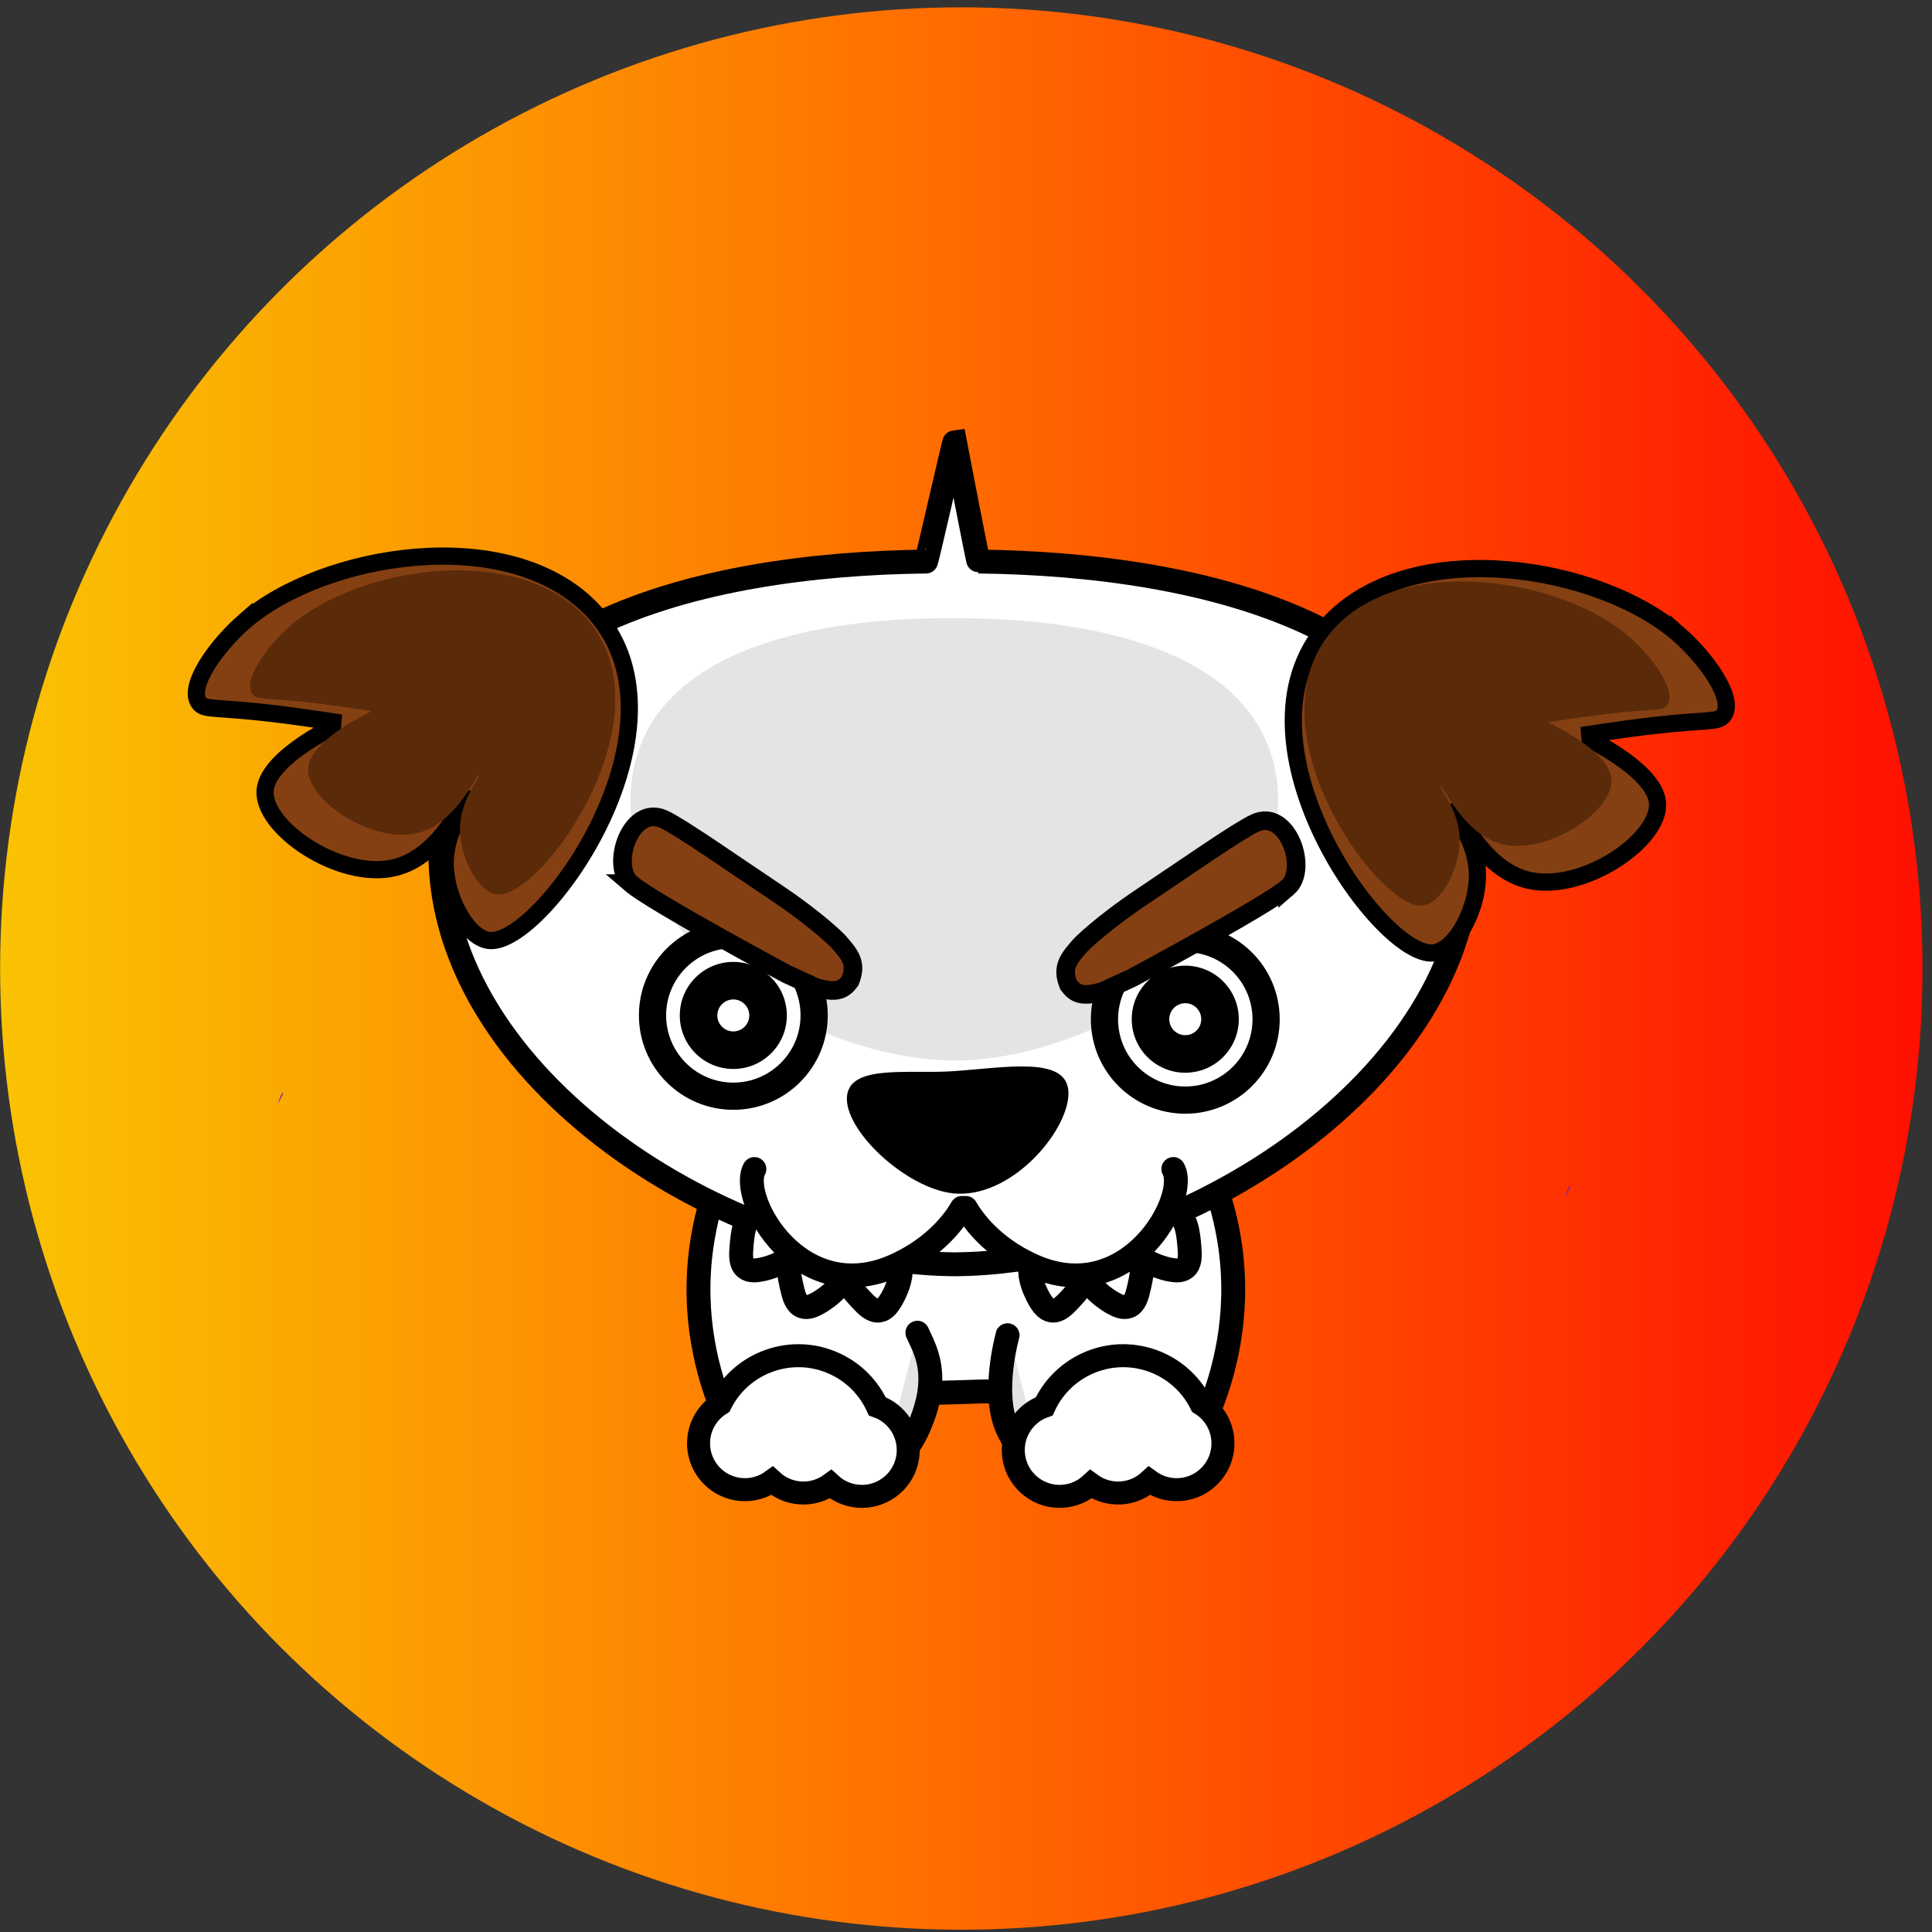 <svg width="201" height="201" viewBox="0 0 201 201" fill="none" xmlns="http://www.w3.org/2000/svg">
<rect x="0" y="0" width="201" height="201" fill="#333333" stroke="none"/>
<circle cx="100.012" cy="100.762" r="100" fill="url(#paint0_linear_638_785)"/>
<path d="M125.587 147.222C124.037 150.859 122.31 153.199 121.843 153.815C119.363 150.204 116.976 149.079 115.18 148.76C111.192 148.05 108.027 150.936 105.963 149.251C104.481 148.041 105.212 145.814 103.428 144.913C103.001 144.698 102.794 144.742 100.16 144.829C96.547 144.948 96.205 144.846 95.735 145.212C94.219 146.389 94.671 148.465 94.047 149.984C93.164 152.133 89.74 154.103 79.125 153.815C78.728 153.278 78.21 152.55 77.659 151.651C76.976 150.535 76.156 149.041 75.381 147.222C73.559 142.948 71.981 136.885 72.976 129.729C74.492 118.837 80.963 112.669 82.536 111.25L99.963 105.435L100.484 105.262L101.006 105.435L118.433 111.25C120.006 112.669 126.477 118.837 127.993 129.729C128.988 136.885 127.41 142.948 125.588 147.222H125.587Z" fill="white" stroke="black" stroke-width="2.486" stroke-miterlimit="10" stroke-linecap="round"/>
<path fill-rule="evenodd" clip-rule="evenodd" d="M91.641 153.357C92.632 152.64 94.426 151.121 95.556 148.568C98.007 143.029 96.174 140.327 95.444 138.652" fill="#E5E3E3"/>
<path d="M91.641 153.357C92.632 152.64 94.426 151.121 95.556 148.568C98.007 143.029 96.174 140.327 95.444 138.652" stroke="black" stroke-width="2.486" stroke-miterlimit="10" stroke-linecap="round"/>
<path fill-rule="evenodd" clip-rule="evenodd" d="M90.181 155.651C89.924 155.679 89.662 155.686 89.395 155.67C88.241 155.604 87.204 155.137 86.414 154.411C85.546 155.042 84.463 155.388 83.308 155.322C82.153 155.256 81.117 154.788 80.326 154.063C79.458 154.693 78.375 155.04 77.221 154.973C76.437 154.928 75.709 154.699 75.074 154.329C73.555 153.445 72.576 151.759 72.684 149.885C72.777 148.254 73.671 146.859 74.961 146.06C77.139 141.675 82.433 139.811 86.89 141.899C88.905 142.843 90.409 144.435 91.27 146.309C93.245 147.003 94.609 148.939 94.483 151.134C94.346 153.525 92.488 155.41 90.18 155.651L90.181 155.651Z" fill="white" stroke="black" stroke-width="2.393" stroke-miterlimit="10"/>
<path fill-rule="evenodd" clip-rule="evenodd" d="M108.696 153.357C107.705 152.64 105.91 151.122 104.78 148.568C103.086 144.739 104.909 138.617 104.893 138.652" fill="#E5E3E3"/>
<path d="M108.696 153.357C107.705 152.64 105.91 151.122 104.78 148.568C103.086 144.739 104.909 138.617 104.893 138.652" stroke="black" stroke-width="2.486" stroke-miterlimit="10" stroke-linecap="round"/>
<path fill-rule="evenodd" clip-rule="evenodd" d="M109.728 155.651C109.985 155.679 110.247 155.686 110.514 155.67C111.669 155.604 112.705 155.137 113.495 154.411C114.363 155.042 115.446 155.388 116.601 155.322C117.756 155.256 118.792 154.788 119.583 154.063C120.451 154.693 121.534 155.04 122.689 154.973C123.472 154.928 124.201 154.699 124.835 154.329C126.354 153.445 127.333 151.759 127.225 149.885C127.132 148.254 126.238 146.859 124.948 146.06C122.77 141.675 117.476 139.811 113.019 141.899C111.004 142.843 109.501 144.435 108.639 146.309C106.664 147.003 105.3 148.939 105.426 151.134C105.563 153.525 107.421 155.41 109.729 155.651L109.728 155.651Z" fill="white" stroke="black" stroke-width="2.393" stroke-miterlimit="10"/>
<path d="M101.522 103.68L101.297 103.755V103.605L101.522 103.68Z" fill="white" stroke="black" stroke-width="1.698" stroke-miterlimit="10" stroke-linecap="round"/>
<path d="M101.744 103.605V103.755L101.52 103.68L101.744 103.605Z" fill="white" stroke="black" stroke-width="1.698" stroke-miterlimit="10" stroke-linecap="round"/>
<path fill-rule="evenodd" clip-rule="evenodd" d="M28.914 114.814C29.171 114.089 29.365 113.677 29.428 113.7C29.49 113.724 29.287 114.114 28.914 114.814Z" fill="#7220B2"/>
<path fill-rule="evenodd" clip-rule="evenodd" d="M29.428 113.7C29.49 113.724 29.287 114.114 28.914 114.814C29.171 114.089 29.365 113.677 29.428 113.7Z" fill="#7220B2"/>
<path d="M99.356 118.749C99.441 118.748 99.526 118.747 99.611 118.746V118.749C99.526 118.749 99.441 118.749 99.356 118.749Z" fill="white"/>
<path d="M152.873 88.71C152.873 112.184 123.178 131.246 99.609 131.531C99.524 131.532 99.439 131.533 99.354 131.533H99.332C99.246 131.533 99.161 131.532 99.076 131.531C75.508 131.246 45.812 112.184 45.812 88.71C45.812 65.236 72.773 58.705 96.342 58.421C96.427 58.42 99.246 45.888 99.331 45.887C99.331 45.887 101.725 58.419 101.81 58.421C125.379 58.705 152.872 65.236 152.872 88.71H152.873Z" fill="white" stroke="black" stroke-width="2.486" stroke-miterlimit="10" stroke-linecap="round"/>
<path d="M132.973 83.388C132.973 98.162 114.284 110.159 99.451 110.337C99.397 110.338 99.344 110.338 99.29 110.339H99.277C99.223 110.339 99.169 110.338 99.116 110.337C84.283 110.159 65.594 98.162 65.594 83.388C65.594 68.614 82.562 64.504 97.395 64.325C97.449 64.324 100.783 64.324 100.837 64.325C115.67 64.504 132.973 68.614 132.973 83.388Z" fill="#E5E3E3"/>
<path d="M99.078 118.746C99.163 118.747 99.248 118.748 99.334 118.749C99.248 118.749 99.163 118.749 99.078 118.749V118.746Z" fill="white"/>
<path fill-rule="evenodd" clip-rule="evenodd" d="M111.151 113.5C111.415 117.263 105.63 124.391 99.646 124.189C94.763 124.024 88.095 117.971 88.106 114.317C88.117 110.63 94.486 111.771 99.22 111.441C104.67 111.061 110.896 109.874 111.151 113.5Z" fill="black"/>
<path fill-rule="evenodd" clip-rule="evenodd" d="M82.658 130.116C81.693 130.935 82.115 132.766 82.403 134.009C82.581 134.78 82.794 135.646 83.466 135.911C84.034 136.135 84.644 135.815 85.086 135.576C85.275 135.474 88.231 133.829 87.751 131.891C87.29 130.029 83.936 129.031 82.658 130.116Z" fill="white" stroke="black" stroke-width="2.486" stroke-miterlimit="10"/>
<path fill-rule="evenodd" clip-rule="evenodd" d="M78.563 126.137C77.395 126.625 77.244 128.498 77.141 129.77C77.078 130.559 77.018 131.449 77.578 131.905C78.052 132.29 78.73 132.17 79.224 132.076C79.435 132.036 82.751 131.363 82.879 129.371C83.004 127.457 80.11 125.49 78.563 126.137V126.137Z" fill="white" stroke="black" stroke-width="2.486" stroke-miterlimit="10"/>
<path fill-rule="evenodd" clip-rule="evenodd" d="M87.877 131.73C87.452 132.922 88.735 134.295 89.605 135.227C90.145 135.805 90.763 136.449 91.478 136.341C92.082 136.251 92.45 135.668 92.713 135.24C92.825 135.057 94.56 132.153 93.175 130.716C91.843 129.335 88.441 130.15 87.877 131.73Z" fill="white" stroke="black" stroke-width="2.486" stroke-miterlimit="10"/>
<path fill-rule="evenodd" clip-rule="evenodd" d="M118.228 130.116C119.193 130.935 118.77 132.766 118.483 134.009C118.305 134.78 118.092 135.646 117.42 135.911C116.852 136.135 116.242 135.815 115.8 135.576C115.611 135.474 112.655 133.829 113.135 131.891C113.596 130.029 116.949 129.031 118.228 130.116Z" fill="white" stroke="black" stroke-width="2.486" stroke-miterlimit="10"/>
<path fill-rule="evenodd" clip-rule="evenodd" d="M122.325 126.137C123.492 126.625 123.643 128.498 123.746 129.77C123.81 130.559 123.869 131.449 123.309 131.905C122.835 132.29 122.157 132.17 121.663 132.076C121.453 132.036 118.137 131.363 118.008 129.371C117.884 127.457 120.778 125.49 122.325 126.137V126.137Z" fill="white" stroke="black" stroke-width="2.486" stroke-miterlimit="10"/>
<path fill-rule="evenodd" clip-rule="evenodd" d="M113.011 131.73C113.437 132.922 112.154 134.295 111.283 135.227C110.743 135.805 110.125 136.449 109.411 136.341C108.807 136.251 108.438 135.668 108.176 135.24C108.064 135.057 106.328 132.153 107.714 130.716C109.045 129.335 112.448 130.15 113.011 131.73Z" fill="white" stroke="black" stroke-width="2.486" stroke-miterlimit="10"/>
<path d="M100.074 125.669C99.399 126.834 97.444 129.687 93.189 131.634C83.163 136.22 76.815 124.604 78.484 121.621" fill="white"/>
<path d="M100.074 125.669C99.399 126.834 97.444 129.687 93.189 131.634C83.163 136.22 76.815 124.604 78.484 121.621" stroke="black" stroke-width="2.486" stroke-miterlimit="10" stroke-linecap="round"/>
<path d="M100.48 125.669C101.155 126.834 103.111 129.687 107.366 131.634C117.392 136.22 123.739 124.604 122.07 121.621" fill="white"/>
<path d="M100.48 125.669C101.155 126.834 103.111 129.687 107.366 131.634C117.392 136.22 123.739 124.604 122.07 121.621" stroke="black" stroke-width="2.486" stroke-miterlimit="10" stroke-linecap="round"/>
<path fill-rule="evenodd" clip-rule="evenodd" d="M25.393 64.679C33.571 57.562 52.672 54.409 61.404 63.227C73.059 74.996 56.547 98.298 50.944 97.85C48.564 97.659 46.071 93.019 46.339 89.199C46.573 85.87 48.901 83.228 48.67 83.106C48.351 82.939 45.931 89.061 41.098 90.258C35.413 91.665 27.17 86.061 27.591 82.152C27.968 78.647 35.451 75.224 35.452 75.224C35.452 75.224 31.517 74.597 28.092 74.199C22.301 73.527 21.311 73.898 20.73 73.143C19.416 71.433 22.617 67.094 25.393 64.678V64.679Z" fill="#844012" stroke="black" stroke-width="1.79" stroke-miterlimit="10"/>
<path fill-rule="evenodd" clip-rule="evenodd" d="M30.211 65.093C37.107 59.092 53.212 56.434 60.575 63.869C70.401 73.792 56.479 93.439 51.755 93.061C49.748 92.9 47.646 88.988 47.872 85.767C48.069 82.96 50.032 80.732 49.838 80.63C49.569 80.489 47.528 85.651 43.453 86.659C38.659 87.846 31.709 83.121 32.065 79.826C32.383 76.87 38.692 73.984 38.692 73.984C38.692 73.984 35.376 73.455 32.487 73.12C27.605 72.553 26.77 72.866 26.28 72.229C25.172 70.787 27.871 67.129 30.211 65.092V65.093Z" fill="#5B2A09"/>
<path fill-rule="evenodd" clip-rule="evenodd" d="M174.633 65.976C166.455 58.858 147.354 55.706 138.621 64.524C126.966 76.293 143.478 99.595 149.082 99.146C151.461 98.956 153.955 94.316 153.687 90.496C153.453 87.167 151.125 84.525 151.356 84.403C151.675 84.235 154.095 90.358 158.928 91.554C164.613 92.962 172.856 87.358 172.435 83.449C172.057 79.944 164.575 76.521 164.574 76.521C164.574 76.521 168.508 75.894 171.934 75.496C177.724 74.824 178.715 75.195 179.296 74.439C180.61 72.73 177.409 68.391 174.633 65.975V65.976Z" fill="#844012" stroke="black" stroke-width="1.79" stroke-miterlimit="10"/>
<path d="M76.294 114.046C80.938 114.046 84.702 110.282 84.702 105.638C84.702 100.995 80.938 97.231 76.294 97.231C71.651 97.231 67.887 100.995 67.887 105.638C67.887 110.282 71.651 114.046 76.294 114.046Z" fill="white" stroke="black" stroke-width="2.831" stroke-miterlimit="10"/>
<path d="M79.811 106.466C80.27 104.522 79.066 102.574 77.122 102.116C75.179 101.657 73.231 102.861 72.772 104.805C72.313 106.748 73.517 108.696 75.461 109.155C77.405 109.614 79.353 108.41 79.811 106.466Z" fill="white"/>
<path d="M76.292 103.98C77.209 103.98 77.956 104.726 77.956 105.643C77.956 106.561 77.209 107.307 76.292 107.307C75.375 107.307 74.629 106.561 74.629 105.643C74.629 104.726 75.375 103.98 76.292 103.98ZM76.292 100.074C73.216 100.074 70.723 102.568 70.723 105.644C70.723 108.72 73.216 111.213 76.292 111.213C79.368 111.213 81.862 108.72 81.862 105.644C81.862 102.568 79.368 100.074 76.292 100.074Z" fill="black"/>
<path fill-rule="evenodd" clip-rule="evenodd" d="M65.642 91.93C67.847 93.827 81.845 101.336 81.845 101.336L84.819 102.702C87.107 103.42 87.788 102.932 88.447 102.051C89.197 100.192 88.421 99.316 87.175 97.901C87.175 97.901 85.114 95.775 80.634 92.783C76.357 89.927 70.802 86.035 69.042 85.225C65.647 83.662 63.438 90.034 65.643 91.93L65.642 91.93Z" fill="#844012" stroke="black" stroke-width="1.938" stroke-miterlimit="10"/>
<path d="M123.314 114.452C127.957 114.452 131.722 110.688 131.722 106.044C131.722 101.401 127.957 97.637 123.314 97.637C118.67 97.637 114.906 101.401 114.906 106.044C114.906 110.688 118.67 114.452 123.314 114.452Z" fill="white" stroke="black" stroke-width="2.831" stroke-miterlimit="10"/>
<path d="M123.312 109.651C125.309 109.651 126.928 108.032 126.928 106.034C126.928 104.037 125.309 102.418 123.312 102.418C121.314 102.418 119.695 104.037 119.695 106.034C119.695 108.032 121.314 109.651 123.312 109.651Z" fill="white"/>
<path d="M123.312 104.371C124.229 104.371 124.975 105.117 124.975 106.034C124.975 106.951 124.229 107.697 123.312 107.697C122.395 107.697 121.648 106.951 121.648 106.034C121.648 105.117 122.395 104.371 123.312 104.371ZM123.312 100.465C120.236 100.465 117.742 102.958 117.742 106.034C117.742 109.111 120.236 111.604 123.312 111.604C126.388 111.604 128.881 109.111 128.881 106.034C128.881 102.958 126.388 100.465 123.312 100.465Z" fill="black"/>
<path fill-rule="evenodd" clip-rule="evenodd" d="M133.966 92.336C131.762 94.233 117.764 101.742 117.764 101.742L114.79 103.109C112.502 103.826 111.82 103.338 111.162 102.457C110.412 100.599 111.188 99.722 112.433 98.307C112.433 98.307 114.494 96.181 118.975 93.189C123.251 90.333 128.807 86.442 130.566 85.631C133.962 84.068 136.171 90.44 133.966 92.337L133.966 92.336Z" fill="#844012" stroke="black" stroke-width="1.938" stroke-miterlimit="10"/>
<path fill-rule="evenodd" clip-rule="evenodd" d="M169.506 66.249C162.611 60.248 146.505 57.59 139.143 65.025C129.316 74.948 143.238 94.595 147.963 94.217C149.969 94.056 152.072 90.144 151.845 86.923C151.648 84.116 149.685 81.889 149.88 81.786C150.149 81.645 152.189 86.807 156.264 87.816C161.058 89.002 168.008 84.277 167.653 80.982C167.335 78.027 161.026 75.141 161.025 75.14C161.025 75.14 164.342 74.612 167.23 74.276C172.113 73.71 172.948 74.022 173.437 73.385C174.546 71.943 171.847 68.285 169.506 66.249V66.249Z" fill="#5B2A09"/>
<path fill-rule="evenodd" clip-rule="evenodd" d="M162.832 124.502C163.089 123.777 163.283 123.364 163.346 123.388C163.408 123.411 163.205 123.802 162.832 124.502Z" fill="#7220B2"/>
<path fill-rule="evenodd" clip-rule="evenodd" d="M163.346 123.388C163.408 123.411 163.205 123.802 162.832 124.502C163.089 123.777 163.283 123.364 163.346 123.388Z" fill="#7220B2"/>
<defs>
<linearGradient id="paint0_linear_638_785" x1="-0.21" y1="172.672" x2="199.546" y2="172.674" gradientUnits="userSpaceOnUse">
<stop stop-color="#FAC302"/>
<stop offset="0.505" stop-color="#FF6A00"/>
<stop offset="1" stop-color="#FF1001"/>
</linearGradient>
</defs>
</svg>
